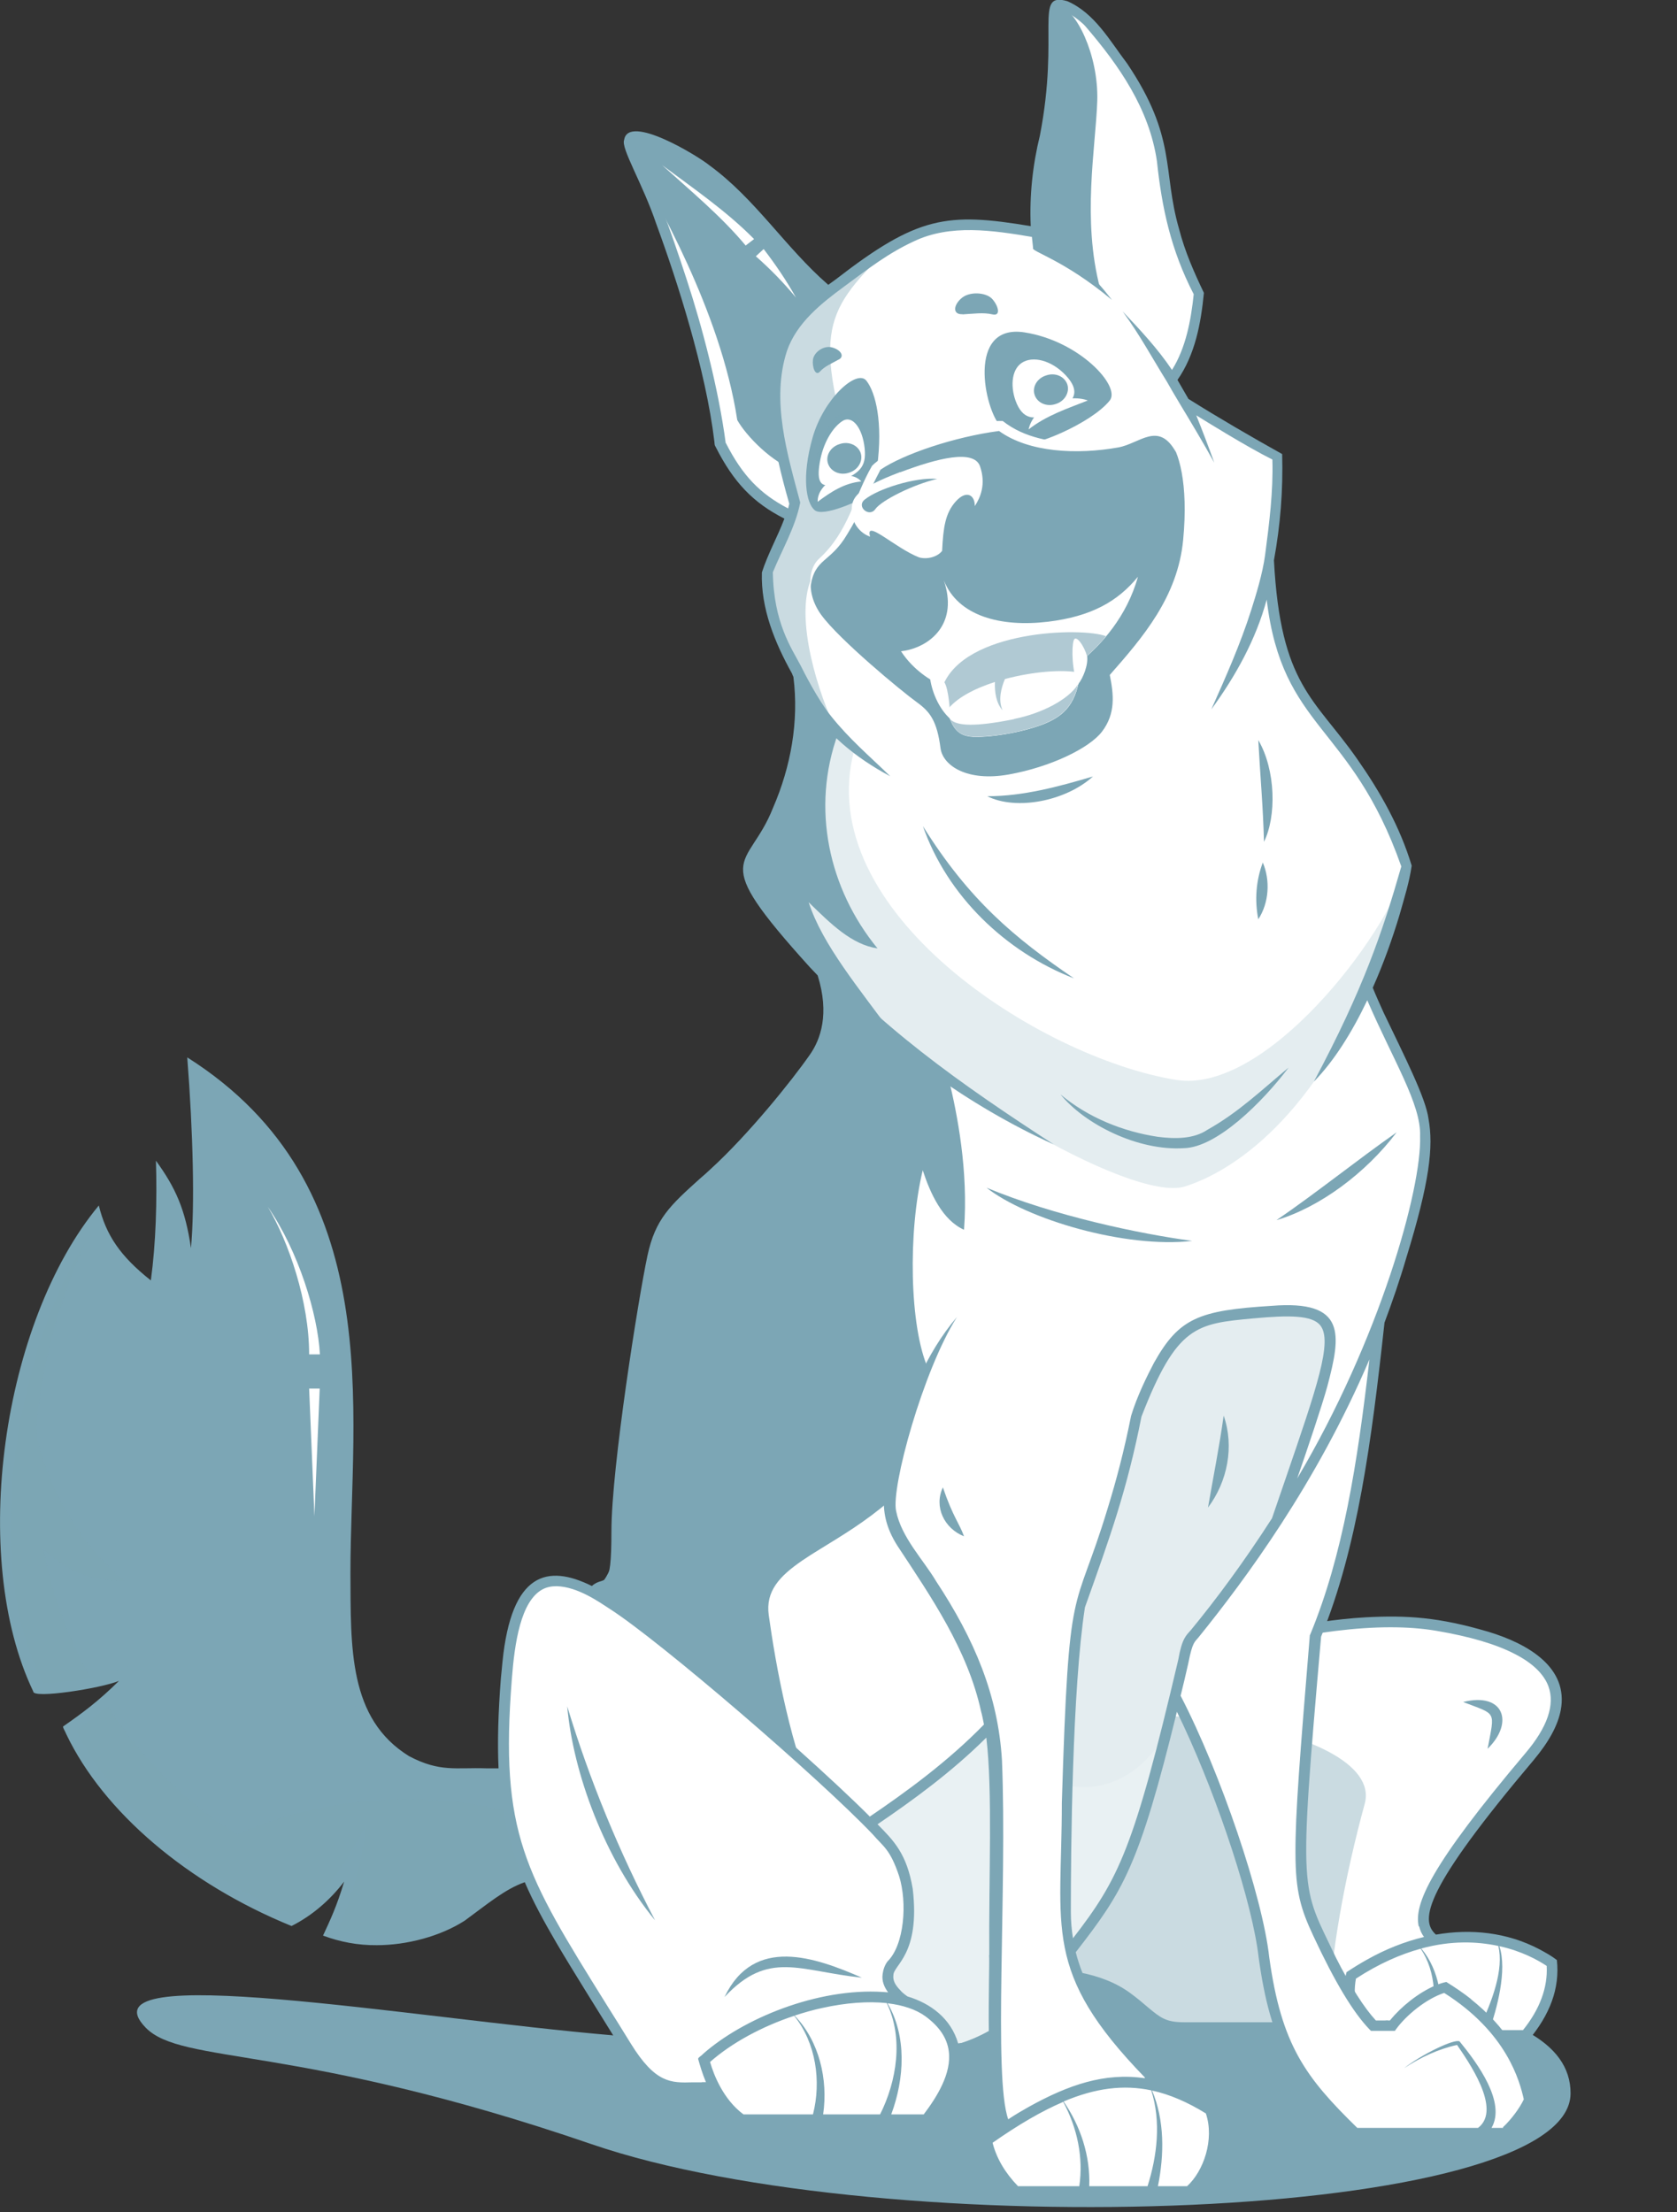 <?xml version="1.0" encoding="UTF-8"?>
<svg id="_x31_4_x5F_814480_xA0_Image" xmlns="http://www.w3.org/2000/svg" version="1.1" viewBox="0 0 857.1 1130.8">
  <rect x="0" y="0" width="857.1" height="1130.8" fill="#333333" stroke="none"/>
  <!-- Generator: Adobe Illustrator 29.2.1, SVG Export Plug-In . SVG Version: 2.1.0 Build 116)  -->
  <defs>
    <style>
      .st0, .st1, .st2, .st3, .st4, .st5 {
        fill: #7ca6b5;
      }

      .st0, .st6, .st2, .st3, .st4, .st7, .st8, .st5 {
        isolation: isolate;
      }

      .st0, .st7 {
        opacity: .2;
      }

      .st9, .st6, .st7, .st8 {
        fill: #fff;
      }

      .st6, .st2 {
        opacity: .6;
      }

      .st3 {
        opacity: .4;
      }

      .st4 {
        opacity: .4;
      }

      .st8 {
        opacity: .8;
      }

      .st5 {
        opacity: .5;
      }
    </style>
  </defs>
  <path class="st1" d="M451.1,1009.1c228.6,0,351.6,8,351.6,60.9,0,65.7-349.8,77.7-500.4,26s-209.3-40.4-227.9-59.6c-33.8-35,135.9-4.8,239,4,55.7,4.7,71.1-31.3,137.7-31.3Z"/>
  <g id="German_Shepherd">
    <g>
      <path class="st9" d="M512,893.9c45.5-34.3,159.1-73.9,222.7-63.1,63.6,10.8,73.4,35.8,47.1,67-70.4,83.5-59.4,89.8-38.3,99.7-1.5,15.4-2.6,24.2-12.2,38.8h-126.1c-13.6,0-15-4.9-28.6-15.1s-36.3-13.2-64.6-13.2v-114.2h0Z"/>
      <path class="st3" d="M512,893.9c45.5-34.3,196.5-12.4,185.5,28.1-10.2,37.5-17.8,77.9-19,114.4h-73.3c-13.6,0-15-4.9-28.6-15.1s-36.3-13.2-64.6-13.2v-114.2h0Z"/>
      <path class="st9" d="M779.7,1040.4c10.2-12.4,14.5-24.7,13.4-37.1-22.8-15.8-60.4-21.5-102.6,6.4-2.6,12.4.9,23.9,7.4,30.7h81.8,0Z"/>
      <path class="st6" d="M779.7,1040.4c5.9-7.1,9.8-14.2,11.8-21.3-19.9,5.2-69.3,1.9-101-9.4-2.6,12.4.9,23.9,7.4,30.7h81.8Z"/>
    </g>
    <g>
      <path class="st1" d="M797.7,874.1c4-21.5-16.2-33.7-37-40-25.4-7.5-41.7-8.5-62.6-7.4-61.5,3.4-149.2,35.7-187.8,65q-1.1.8-1,.8v118.2c77-1.3,63.2,22.3,90.5,28,10.3.7,4.8,0,13.6.3h79.8c1.2,1.7,2.4,3.1,3.7,4.1h84.1c11.1-13.1,16.3-26.7,14.7-41.2-3-2.3-5.6-3.7-9.1-5.6-16.5-8.6-34.8-10.5-52.7-7.4-8.5-7.5-5.7-23.3,50-89.3,7.7-9.2,12.3-17.6,13.8-25.5ZM731,1037.7h-31.9c-5.6-6.4-7.9-16.3-6.1-26.3,11.8-7.7,22.9-12.5,33.1-15.3,8.2,12.2,8,27.9,4.9,41.6ZM790.5,1004.9c.6,11-3.5,22.1-12.1,32.8h-17.2c3.7-10.3,9.3-30.6,5.1-42.9,11.4,2.5,19.7,7.1,24.2,10.1ZM765.8,994.7c2.8,12-2.9,27.9-10.2,43h-19.4c1.5-14.6-.3-30.4-9.8-41.7,15.4-4.2,28.7-3.6,39.4-1.3h0ZM725.3,984.6c.5,2.1,1.3,3.9,2.5,5.5-10,2.4-19.7,6.3-28.8,11.4-3.6,2-7.2,4.2-10.8,6.6-.9,3.3-1.3,7.9-1.2,11.7,0,4.7,1.4,9.7,3.2,13.9h-85.1c-9.2,0-12-2.3-18.6-7.8-2.3-2-4.9-4.2-8.4-6.8-14.8-11.1-35.3-13.6-63.5-13.7v-110.1c22.7-16.7,61.8-34.7,102.6-47.2,46.7-14.2,88.2-19.4,116.9-14.5,17.1,2.9,30.7,6.9,40.4,12,8.9,4.6,14.6,10.2,16.9,16.4,3.4,9.4-.5,20.9-11.8,34.2-48.7,57.7-57,77.1-54.5,88.5h.2Z"/>
      <path class="st1" d="M747.8,870c20.8-5.2,26.2,10.6,12.5,23.9,3.7-19.8,4.8-17.2-12.5-23.9Z"/>
    </g>
    <g>
      <path class="st9" d="M707.7,648.7c-8,75.6-14.2,136.6-35.5,188-9.7,117.3-10.2,126.4,1.7,152s21,39.5,28.1,46.9h9.7c5.4-7.3,16.7-16.8,27-19.6,31.2,19.3,39.8,42.6,43.2,57.7-2.3,5.4-7.7,12.5-12.5,16.8h-76.7c-26.7-26-40.1-42.7-46.6-89.6-4.2-38.3-37.2-130.2-62.2-160.1,7.4-23.6,82.7-152.2,123.8-192h0Z"/>
      <path class="st9" d="M707.7,648.7c-8,75.6-14.2,136.6-35.5,188-9.7,117.3-10.2,126.4,1.7,152s21,39.5,28.1,46.9h9.7c5.4-7.3,16.7-16.8,27-19.6,31.2,19.3,39.8,42.6,43.2,57.7-2.3,5.4-7.7,12.5-12.5,16.8h-14.9c0-13-7.1-25.1-14.6-34.9-9.5,1.6-30.2,8.9-40.1,15-27.1-32.5-49.8-104.3-56.8-148.1-2.6-25.3-8.5-46.7-13.6-67.2,22.9-47.1,46.2-100,35.1-152.3,15.6-22.5,31-42.3,43.3-54.2h-.1Z"/>
    </g>
    <g>
      <path class="st1" d="M302.2,906.6h-68.6c-20.9,0-40.4-11.3-50.6-37.7s-5.2-88.5-5.2-124.7,8.5-141.4-78.8-198.5c2.1,29.8,5.5,87.8-2.1,115.5-.4-22.6-4.3-44.3-14.1-58.8.4,24.7-1.6,44.2-3.4,57.1-12.8-9.4-25.1-21.3-29.8-37.5-42.6,53.7-63.9,169.1-30.2,241.1,19.6,0,38.8-4.7,52-11.1-13.6,15.3-25.3,24.2-35.8,31.5,19.6,42.6,64.9,77.9,113.5,98,15.8-9.1,24.9-19.6,33.1-34.1-3.1,17.7-8.9,31-13.2,40.4,24.3,8.5,55,2.2,72.9-12.3,17.9-14.5,35.8-26.4,60.5-10.2-1.7-17,0-38.3,0-58.8h-.2Z"/>
      <path class="st5" d="M49.6,622c-18.9,38.8-28.3,74.6-30.9,107.1-.9,11.8,14.5,54.8,45,79-16.2,0-28.1-3.8-41.6-16.4,5,25.8,14.3,48.7,25.5,68.3-8.9,2-18.5,3.1-28.2,3.1-33.7-72-12.4-187.5,30.2-241.1h0ZM301.5,943.9c-61.1-37.3-139.5-25.4-179.9-6.2-19.7-11.3-46.6-34.4-68.1-67.9-6.4,5.6-12.4,9.9-18,13.8,19.6,42.6,64.9,77.9,113.5,98,15.8-9.1,24.9-19.6,33.1-34.1-3.1,17.7-8.9,31-13.2,40.4,24.3,8.5,55,2.2,72.9-12.3,17.9-14.5,35.8-26.4,60.5-10.2-.7-6.6-.8-13.9-.7-21.5h-.1Z"/>
    </g>
    <g>
      <path class="st9" d="M689.8,478.9c10.4,36.3,23,54.5,32,76.3,8.9,21.7,12.8,34.2-15.3,116.7-26.8,72.4-72.9,136.3-99.3,167.4-28.1,121-33.3,123.3-69.4,169.6-20.1,25.9-43,38.8-68.6,38.8h-130.8l-58.4-226.2c14.5-.9,35.4-6.4,35.4-38.8s14.1-120.1,18.3-140.2c4.3-20,12.3-25.4,31.7-43.2,19.4-17.8,41.5-45.3,50.9-58.8s14.1-28.8-4.7-61.6h278.2Z"/>
      <g>
        <path class="st0" d="M640.4,671.2c54.1-4.9,46.4,5.3,12.2,106.2-16.8,26-33.2,47.4-45.4,61.9-28.1,121-33.3,123.3-69.4,169.6-20.1,25.9-43,38.8-68.6,38.8-11.1-11.3-38.3-55.9-49.8-99.3,52.3-34.1,102.3-66.4,129.5-131,45.2-138.7,46-142,91.5-146.2h0Z"/>
        <path class="st7" d="M596.2,885.3c-19.3,76.6-27.6,84.1-58.4,123.6-20.1,25.9-43,38.8-68.6,38.8-11.1-11.3-38.3-55.9-49.8-99.3,33.7-21.9,66.4-43.2,92.7-72.7,3.7,38.3,57.7,57,84.1,9.6h0Z"/>
      </g>
      <path class="st7" d="M528.3,578.8c0-25.3-12.5-66.8-12.5-99.9h-104.1c18.7,32.8,14.1,48.1,4.7,61.6s-31.5,41-50.9,58.8-27.5,23.1-31.7,43.2c-4.3,20-18.3,107.8-18.3,140.2s-20.9,37.9-35.4,38.8c0,0,56.6,142.7,90.3,176.4,17.2,0,42.7,1,68.9,2.1-7.8-15.8-15.1-33.8-19.8-51.5,31.3-20.4,61.8-40.2,87.1-66.7-4-22.8-13.2-45.2-31.9-73.6-21.9-28.5-21.7-35-16.5-59.9,5.1-24.6,16.5-54.9,31.1-75.1,9.3-18,42.6-52.4,39.1-94.4h-.1Z"/>
      <path class="st1" d="M515.7,478.9c-11.1,26.4-28.8,40.2-30.8,72.7,4.3,17.6,10.1,46.9,7.8,77-11-4.9-17.2-18.5-21.1-30.4-7.6,31.5-6.8,80.1,2.8,101.5-13.6,29.1-15.5,44.6-19.8,67.5-12.2,10.6-24.7,18-35.4,24.6-3.3,2-6.4,4-9.2,5.9-11.5,7.9-18.8,15.6-17.1,27.9,3.5,25.1,11.2,69.1,26.3,101.4-59.2-18.6-139.4-105.5-139.4-105.5,14.5-.9,35.4-6.4,35.4-38.8s14.1-120.1,18.3-140.2c4.3-20,12.3-25.4,31.7-43.2,19.4-17.8,41.5-45.3,50.9-58.8s14.1-28.8-4.7-61.6h104.3Z"/>
    </g>
    <g>
      <path class="st9" d="M489.2,673.1c-21.3,29-31.6,74.2-34.1,90.1-2.5,15.9,7.4,26.5,19.5,44.9,27.8,42.3,34.6,71.2,34.6,108.3,0,140.6-3.9,156.6,7.7,176,6.6,11,19.3,17,35.8,17h49.1c0-6-3.3-22.6-3.3-37.4-21.4-21.4-54-51.2-54-94.7s1.7-120.6,7.2-156.4c16.6-46.4,28.1-76.7,36.2-137.1-19.9-21.6-64.7-29.4-98.8-10.7h0Z"/>
      <path class="st6" d="M509.2,916.4c0,140.6-3.9,156.6,7.7,176,6.6,11,19.3,17,35.8,17h49.1c0-6-3.3-22.6-3.3-37.4-62.5-19.8-73.1-38.8-89.3-155.6Z"/>
      <g>
        <path class="st9" d="M519.1,1120.2c-7.1-7.1-12.8-15.9-15-26.1,48.5-34.4,78.4-38.2,114.4-15.6,5.4,14.5-.6,33.2-10.8,41.8h-88.6Z"/>
        <path class="st6" d="M519.1,1120.2c-7.1-7.1-12.8-15.9-15-26.1,42.7,6.1,86.8,6.2,116,1.7-1.3,9.8-6.1,19.1-12.4,24.4h-88.6Z"/>
      </g>
    </g>
    <g>
      <path class="st9" d="M258.8,858c2.8-36.1,11.2-63.1,45.9-43.2,34.7,19.9,138,111.9,150.8,129.5,12.8,17.6,11.1,49.1,0,60.2-5.5,9.5,2.3,16.2,17.9,25.4v37.1h-114.8c-13.9,0-23.5,3.6-38.6-21-51.4-83.4-68-101.1-61.2-188h0Z"/>
      <path class="st7" d="M258.8,858c2.8-36.1,11.2-63.1,45.9-43.2,95.5,132.7,121.6,151,93.2,187.9-9.9-1.8-23.7,13-27.5,18,6.5,9.8,36.1,4,44.9,9.2v37.1h-56.6c-13.9,0-23.5,3.6-38.6-21-51.4-83.4-68-101.1-61.2-188h0Z"/>
      <g>
        <path class="st9" d="M379.1,1083.6c-10.2-7.1-16.5-19.6-19.3-30.4,30.4-27.8,90.9-42.3,114.8-24.7,23.9,17.6,10.8,39.8-1.1,55.1h-94.4Z"/>
        <path class="st8" d="M379.1,1083.6c-10.2-7.1-16.5-19.6-19.3-30.4,32.7,9.7,106.8,12.2,127.8,2.7-1.5,10-8,19.8-14.1,27.7h-94.4Z"/>
      </g>
    </g>
    <g>
      <path class="st9" d="M428.2,152.8c-30.1-20.2-51.4-68.7-100-82.4-11.3-3.2-6,7.1-.3,18.5s34.1,84.9,40,138c10.8,21.6,23,32.5,47.4,41.5-8.2-22.4-26.7-89.8,12.8-115.6h.1Z"/>
      <path class="st1" d="M428.2,152.8c-30.1-20.2-51.4-68.7-100-82.4-11.3-3.2-6,7.1-.3,18.5s40.3,69,48.9,125.8c4.4,7.9,17.9,22.1,30.8,26.2-6.2-29.4-7.8-69.5,20.6-88.1h0Z"/>
    </g>
    <g>
      <path class="st9" d="M425.4,147.7c35.1-26.7,49.3-35.5,82.7-31.8,53.4,5.9,52.5,13.4,97.3,90.1,17.4,10.6,33.6,21,47.2,27.6.6,17.3-1.7,40.6-4.3,52.8,1.8,31.7,5.5,56.8,27.4,83,23,27.5,36.8,52.7,43,73.7-29.8,118.9-86.2,154.9-113.4,163.3-27.2,8.4-135.3-53.8-190-115.3-33.3-37.4-36.2-45.5-28.9-55.7,10.8-15.1,27.8-51.4,21.6-90.9-10.3-18.3-16.5-34.3-15.9-52.3,4.8-11.3,10.9-22.7,14-34.7-20.5-69.9-8.1-89,19.3-109.8h0Z"/>
      <path class="st3" d="M425.4,147.7c10.8-8.2,19.6-14.7,27.5-19.6-33.2,32.9-37.7,42.7-12.6,123,1,25-9.9,34.3-25.8,45.1-8.3,20,3.4,58.1,13.7,78.9-4.5-4.8-14.7-15.2-20.2-30.5-10.3-18.3-16.5-34.3-15.9-52.3,4.8-11.3,10.9-22.7,14-34.7-20.5-69.9-8.1-89,19.3-109.8h0Z"/>
      <path class="st0" d="M718.8,443.1c-4.3,17.2-9.2,32.7-14.4,46.6-31.1,82.2-75.7,109.6-98.9,116.8-27.2,8.4-135.3-53.8-190-115.3-33.3-37.4-36.2-45.5-28.9-55.7,10.8-15.1,27.8-51.4,21.6-90.9,6.2,15.3,21.6,34.6,28.4,38.8-22.2,82.4,95.1,157.4,164.5,168.6,45.6,7.4,107.2-73,117.8-108.8h0Z"/>
      <path class="st1" d="M457.5,530.7c-15.6-12.7-30.1-26.2-42.1-39.6-33.3-37.4-36.2-45.5-28.9-55.7,10.8-15.1,27.8-51.4,21.6-90.9,3.2,7.9,12.3,23,20.2,30.5-13.9,38.2-4.7,79.4,20.2,109.8-13.3-2-23.8-12.5-35.2-23.6,7.1,21.9,25.8,44,44.3,69.4h-.1Z"/>
    </g>
    <g>
      <path class="st9" d="M530.5,126.1c-2.6-21-.4-38.6,3.7-56.2,4-16.9,4.7-44.6,4.5-63.3,0-8.9,13.1-.5,19.9,7.7,20.7,25,32.9,46,35.8,73.3,2.8,27.3,9.9,46.7,18.2,62.6-1.7,19.5-7.2,35.7-14,44.1-12.4-20.7-37.3-55.3-68.1-68.1h0Z"/>
      <path class="st1" d="M540.9,2.8h0c-1.3.3-2.1,1.5-2.1,3.7.2,18.7-.6,46.4-4.5,63.3-4.1,17.6-6.3,35.2-3.7,56.2,11.5,4.8,22.2,12.6,31.7,21.6-9.4-35.4-2.3-72.2-1.5-96,.7-23.9-11.1-47.1-19.8-48.9h-.1Z"/>
    </g>
    <g>
      <path class="st1" d="M511.3,217.7c-8-8-17.6-52.4,12.3-47.8,28.2,4.4,49.3,27.6,43.6,34.8-9.5,11.9-40.3,24.4-44.5,21.8-3.1-2-7.6-5.1-11.3-8.9h0Z"/>
      <path class="st1" d="M448.3,238.6c3-22.6-.7-37.9-5.5-44s-21.8,9-27.5,29.1-3.3,33.5,1.1,37.1c4.3,3.5,22-4.2,31.1-9.6.3-3.7.3-8.7.9-12.5h-.1Z"/>
      <path class="st1" d="M491.9,160.7c5.5-.3,10.7-1.1,15.3,0,4.7,1.1,2.9-4.8-.3-8.1-3.2-3.2-11.6-3.8-15.7,0-4.2,3.8-4.1,8.3.7,8h0Z"/>
      <path class="st1" d="M428.6,183.8c-3.5,2-7.1,3.4-9.5,6.1s-4.1-2.4-3.6-6.1c.5-3.7,5.4-7.4,9.8-6.2s6.5,4.5,3.4,6.2h0Z"/>
      <g>
        <path class="st1" d="M448.3,238.6c-8.1,13.1-14.9,38.3-26.4,45.6-8.6,5.4-10.6,18.6-2.1,30.2,9.1,12.5,40.9,38.9,49,44.7,6.6,4.8,10.1,9.5,11.9,23.4,1.2,8.8,13.5,17.2,34.8,13.4,21.3-3.8,41.2-13.4,47.7-21.9,7.1-9.3,6-19,4-29,16.8-19.1,34.7-39.8,37.5-69,2.8-29.3-2.4-45.6-7.1-50.8-4.7-5.3-13.8-3.3-19.3.1-5.5,3.4-46.5,8.5-66.9-7.7-18.7,1.7-51.6,11.9-63.1,20.9h0Z"/>
        <path class="st9" d="M577.9,223.7c-8,3.4-17.5,3.2-26.2,3.1-13.8-.7-28.1-2.8-39.2-11.6-9.2-.4-23.9,3.7-37.7,8-3.6,1.5-21.9,7.5-29.1,14.9-9.2,15.8-11.9,33.7-27.1,47.5-3.8,3.5-4.9,9.3-4.3,14.2,2-14.6,10.1-12,18.7-26.7,6.6-10.6,11.2-22.1,17-33,11.7-8,37.9-16.8,60.6-19.8,15.2,11,39.8,12.2,61,8.4,11-2,20.5-13.6,29.4,2.4-3.2-11.4-12.4-12.1-23.1-7.6v.2Z"/>
        <path class="st1" d="M593.1,272.4c-.7-7.5-6.3-13-14.7-10.4,23.3-1.2,6.2,37.5-21.7,47.8-18.7,7.3-59,11.8-70.7-12.5-.4-.7-.5-1.2-.8-1.7h0c-1.8-.6-4.7.4-5.1,1.9.5,1.3.7,1.7,1.2,4.6,2.6,13.4-4.1,24.2-18.7,27.7-7.5,2.2-19.6,1.9-22.2-7,2.5,19.7,46.5,16.1,46.9-14.3,17.4,17.3,53.6,14.5,75.2,4.7,11.8-5.2,32.9-23.3,30.7-40.9h0Z"/>
        <path class="st9" d="M481.9,350.8c-5.9-2.7-15-8.1-21.4-17.9,1.4-.2,2.9-.4,4.3-.8,11.6-3,24.8-14,17.6-35.4,7.2,18.2,29,24,53.2,21.1,22.1-2.7,35.6-10.3,46-23-5.8,20.7-18.8,34.6-29.1,43.2-.9,20.3-7.6,26.7-16.3,30.9-8.7,4.2-25,7.6-36.7,7.8-11.7.2-14.6-5.5-17.6-25.8h0Z"/>
        <g>
          <path class="st1" d="M498.2,258.8c-4.7,3.8-10.1,9.5-16.6,22.8-3.3,1.3-7.9,2.4-11.8,3.3-12.6-2.6-21-7.6-25-10.6-5.7-5.1-5.7-11.2-5.7-11.2l58.2-19.5s2.4,7.2.9,15.1h0Z"/>
          <path class="st9" d="M460.1,241.4c19.1-7.2,37.7-11.9,40.8-3,3.1,9.1.2,15.9-2.7,20.3.1-5.7-4.3-8.4-9.7-2.4-5.4,6-6.4,13.3-7,25.3-2.4,3.1-7.7,4.5-11.8,3.3-12.3-4.8-27.8-20-25-10.6-5-1.6-9.5-7-9.4-13.5,0-6.4,2.2-10.9,24.8-19.5h0Z"/>
          <path class="st1" d="M441.9,255.4c6.7-5.5,25.9-11.6,37.1-10.6-12.1,2.8-28.4,10.9-31.6,15.4-3.1,4.5-9.9-1.2-5.5-4.8h0Z"/>
        </g>
        <g>
          <path class="st9" d="M481.9,350.8c11-28.8,71.2-30.3,83.5-25.6-4.3,5.1-8.8,9.3-12.8,12.7-.9,20.3-7.6,26.7-16.3,30.9-8.7,4.2-25,7.6-36.7,7.8-11.7.2-14.6-5.5-17.6-25.8h-.1Z"/>
          <path class="st2" d="M518.3,367.5c13.6-2.7,27.5-9.6,32.7-17.7-2.6,11.2-8.1,15.8-14.8,19-8.7,4.2-25,7.6-36.7,7.8-7.5.1-11.3-2.1-13.9-9,3.4,3.6,12.8,4,32.7,0h0Z"/>
          <path class="st2" d="M481.9,350.8c.7,4.8,1.4,8.8,2.3,12.1,4.4-6,13.7-10.9,24.3-14.3-.2,5.2.6,10.7,3.9,14.5-2.3-5.2-.8-11.2,1.2-16,14.2-3.8,29.7-5.1,38.4-3.2.2-1.9.4-3.9.5-6,4.1-3.4,8.6-7.6,12.8-12.7-12.3-4.7-72.5-3.2-83.5,25.6h.1Z"/>
          <path class="st9" d="M482.7,348.9c-1.7-2.8-7.8-6.3-7.5-3.4.8,7.8,4.6,16.7,10.4,21.9,0-4-.7-14.9-2.9-18.6h0Z"/>
          <path class="st9" d="M555.6,335.2c.7,4.6-2,11.4-4.6,14.6-3.1-6.1-3.4-18.6-2.3-22.3,1.1-3.8,5.7,3.2,6.8,7.8h0Z"/>
        </g>
        <g>
          <circle class="st1" cx="514.3" cy="289.2" r="2.9" transform="translate(146.5 750.5) rotate(-80.8)"/>
          <circle class="st1" cx="523.7" cy="302.8" r="2.9"/>
          <circle class="st1" cx="537.5" cy="290.9" r="2.9"/>
          <circle class="st1" cx="466" cy="302.8" r="2.9"/>
          <circle class="st1" cx="464.5" cy="318" r="2.9"/>
          <circle class="st1" cx="451.8" cy="311.4" r="2.9"/>
        </g>
      </g>
      <g>
        <g>
          <path class="st4" d="M547.4,192.5c7.5,10.6-4.2,15.9-11.5,19-7.3,3.2-14.1,3.8-18.2-6.2-3.6-8.8-3.5-19,2.9-23.2,6.7-4.4,19.2-.3,26.7,10.4h0Z"/>
          <path class="st9" d="M545.8,193.1c9,10.8-2.6,15.3-9.9,18.4-7.3,3.2-13.3,3.2-16.9-6.8-2.7-7.6-2-16.7,4.2-19.8s15.9.2,22.6,8.2h0Z"/>
          <path class="st9" d="M525.7,219.5c2.7-12.3,19.7-18.6,30.3-14.8-10.6,4.2-21.1,7.6-30.3,14.8Z"/>
        </g>
        <g>
          <path class="st4" d="M443.3,228.9c-.2,10.2-4.2,13.2-16.3,18.1-8.7,3.5-11.1-2-9.7-12.2s7.3-21.2,14.5-24.4c5.9-2.6,11.7,8.2,11.5,18.5h0Z"/>
          <path class="st9" d="M441.9,229c1.1,10.2-2.9,13.2-14.9,18-8.7,3.5-9.7-2.2-7.7-12.3,1.9-9.3,6.7-16.6,11.3-19.5,5.1-3.2,10.2,3.7,11.3,13.8h0Z"/>
          <path class="st9" d="M417.9,256.5c-.3-10,15.6-17.9,22.3-10.4-8.6.8-15.5,5.3-22.3,10.4Z"/>
          <path class="st1" d="M439.9,231.6c1.3,4-1.3,8.6-5.9,10-4.6,1.6-9.4-.5-10.8-4.6s1.3-8.6,5.9-10c4.6-1.6,9.4.5,10.8,4.6Z"/>
          <path class="st1" d="M545.5,196.5c1.3,4-1.3,8.6-5.9,10-4.6,1.6-9.4-.5-10.8-4.6s1.3-8.6,5.9-10c4.6-1.6,9.4.5,10.8,4.6Z"/>
        </g>
      </g>
    </g>
    <g>
      <path class="st1" d="M471.7,422.3c23.6,37.8,46.8,57.1,77.2,77.8-34.9-13.5-64.8-42.2-77.2-77.8Z"/>
      <path class="st1" d="M646,430.3c-.4-17.3-2-34.8-2.9-52,9,15.4,9.3,39.2,2.9,52Z"/>
      <path class="st1" d="M542.1,559.5c14,11.7,31.7,18.9,49.7,21.6,8.6,1.1,18.2,1.2,25.3-3.6,15.9-8.9,27.8-20.4,41.5-31.8-13.3,17.6-36.6,40.8-53.5,41.2-23.6,1.5-50.8-12.3-63.1-27.5h0Z"/>
      <path class="st9" d="M381.1,125.5c-12.6-15.1-28.1-27.9-42.7-41.1,16.1,12,32.9,23.5,47,37.8l-4.3,3.3Z"/>
      <path class="st9" d="M390.3,127.3c6,7.8,11.7,16.2,16.5,24.8-6.2-7.5-13.1-14.6-20.5-21.1l4-3.7Z"/>
      <path class="st9" d="M158,692.3c0-27-10.5-57.6-21.1-75.4,15.7,22.7,25.5,54.8,26.6,75.4h-5.5Z"/>
      <polygon class="st9" points="163.4 709.8 160.7 775 158 709.8 163.4 709.8"/>
      <path class="st1" d="M645.4,440.9c3.9,9.1,3.2,20.6-2.3,29-1.9-9.7-1.2-19.7,2.3-29Z"/>
    </g>
    <g>
      <path class="st1" d="M625.4,723.6c5.5,15.7,2,33.7-8,47,2.7-15.8,5.8-31,8-47Z"/>
      <path class="st1" d="M440.5,1010.9c-32-3.3-47.6-14.3-70.2,9.9,15.1-31.6,46.5-20.2,70.2-9.9Z"/>
      <path class="st1" d="M289.9,872.2c11.5,37.9,26.5,74.3,44.9,109.4-26-31.7-41.9-75.5-44.9-109.4Z"/>
      <path class="st1" d="M504.2,607.1c34.8,14.5,78.4,23.6,105.1,27.2-34,3.9-84.4-10.9-105.1-27.2h0Z"/>
      <path class="st1" d="M652.4,623.7c20.6-14.1,40.9-30.5,61.4-44.9-15.8,20.9-39.3,38.3-61.4,44.9Z"/>
      <path class="st1" d="M504.6,407c18.4,0,36.4-4.9,54-10.1-14,12.7-39.3,17.5-54,10.1h0Z"/>
      <path class="st1" d="M481.9,760.3c5.2,15.2,8.4,18.3,10.8,25-10.1-4-15.5-15.1-10.8-25Z"/>
      <path class="st1" d="M751.9,1021.9c-3.9-3.1-8.2-6-12.7-8.8-1.6.3-3.7,1-5.4,1.7-9,3.8-17.8,11.1-23.2,17.7-.5.7-.7,0-2.7.3h-4.7c-6-6.5-12.9-17.3-20.5-32.3-17.8-37.7-19.3-28.6-7.5-163.9,18.7-45.8,25.8-99.9,32.4-160.5,4-10.7,7.8-21.7,11.1-33,12-38.9,14-57,11.4-71.2-1.4-10.7-12.2-31.8-23-54.4-1.7-3.8-3.7-8.2-5.5-12.6,5.4-12.1,10-24.9,13.8-37.6,2.3-8.3,4.9-16.3,6.1-24.8-6-19.9-16-37.6-27.9-54.6-21.8-31.2-39.1-37.4-42.5-101.5,3.3-18,4.7-35.7,4.2-54.3-15.4-8.6-32.3-18.4-47.9-28.2l-5.6-9.7c9-12.9,12-28.9,13.5-44.5-5-10.5-9.7-21-12.7-32.7-8.6-29.8-1-46.6-26.5-84.5-8.9-11.7-16.6-25.8-30.6-31.9-17.3-5-3.8,15.7-14,68.6-3.7,15-5.4,30.8-4.7,46.4-42.9-7.2-57.9-5.1-99.5,27.1-1.4,1-2.7,2-4,2.9l-.2-.2c-21.5-18.7-37.1-43.8-60.4-60.8-5.8-4.8-41.6-26.7-43.7-13.1-1.8,4.2,9.5,22.4,16.4,42.9,10.6,28.8,25.3,74.5,29.7,111.2.2,1.8,0,1.7.7,2.9,9.1,18,19.1,28.5,35.1,36.6-3.5,9.3-8.5,18.1-11.5,27.5-.6,18.4,6.6,35.9,15.4,51.7.2.6.4,1.1.7,1.7,2.9,22.7-1.3,45.9-10.4,66.9-12.9,32.7-34.2,22.9,18.8,81.5,1.3,1.4,2.7,2.8,4,4.2,6.2,19.8,1.4,32.8-3.9,40.4-9.6,13.8-31.6,41-50.5,58.3-2,1.9-3.9,3.6-5.8,5.2-15.2,13.7-22.8,20.6-26.8,39.4-4.6,21.5-18.4,108.3-18.4,140.7s-3.4,22.1-10,28.1c-22.6-11.2-41.1-7.2-45.7,38.9-.3,2.7-.5,5.7-.8,8.2-1.4,17.9-1.8,32.8-1.2,46.1h-6.4c-15.4-.5-23.5,2.1-39.3-6.2-31.1-19.2-29.8-55.5-30-93.6,0-82.8,19.9-198.3-83.4-263.6,3,38.6,3.9,76,1.9,97.5-2.9-19.9-7.9-30.9-17.9-44.7.6,20.5,0,42-2.6,61.2-15.7-12.4-22.9-23.2-26.6-38.3C1,675.9-15.9,796,17,864.6c-.3,3.9,34.7-1.6,43.8-5.4-10.7,10.6-18.8,16.5-28.4,23.2-.7.2,1,2.7,1.5,4.1,19,39.7,61.9,76.3,115.1,98,10.7-5.4,19.8-13.4,26.9-22.7-3.9,13-7.3,20-10.8,27.6,8.6,3.2,17.7,5,27.5,4.9,15.2,0,32.5-4.5,45-12.6,11.1-8.1,20.5-16.1,30.6-19.6,4.3,10,9.8,20.1,16.4,31.4,8.3,14.1,20.9,34.1,28.8,46.9,12.4,21,20.8,29.8,36.3,29.4h13.8c2.7,4.8,6.4,9.7,11.6,14.2,3.7,2.8,2.9,2.3,3.8,2.3h95.9c7.8-9.9,16.6-23,15.8-36.4,5.4-.5,10.2-1.4,14.9-3.5.4,16.9,1.8,33.4,5.4,39.9-3.3,2.2-6.6,4.5-9.7,6.7,1.8,9.2,5.6,17.3,12.3,25.2,1.5,1.8,4.8,5.2,4.6,4.8h90.6c12.3-9.5,18.6-32,12-46.3-9.1-5.8-17.7-9.7-25.9-12.1-15.6-15.5-37.5-37.5-45-66.7,24.3-31.3,32.3-43.8,51.7-122.9,1.1,2.3,2.3,4.7,3.4,7.1,18,38.6,35.3,91,38.4,118.6,6.1,44,17.3,62.9,48.3,92.5h78.8c5.8-5.1,12.1-12.9,14.3-19.3-4.9-22.2-15.8-38.3-32.8-51.9h0ZM370.9,226.5c-3.7-28-12.2-60-19.8-83.2-9.1-28.1-17.1-49.1-22.6-59.6-.9-2.2-6.9-12.8-2.6-11.1,44.8,11.8,63.2,50.4,93.2,76.5-27,22.1-33.8,45.6-15.7,108.4-.2.8-.4,1.6-.6,2.4-14.4-7.5-23.4-16.9-31.8-33.4h0ZM258.8,858h-1.6,1.6ZM240,973.5c-17.4,14.1-45.3,19.2-67.4,12.7,6-13.1,10.8-27,14.9-53.8-11,19.3-17.6,33.3-37.6,45.4-1.8,2.3-25.3-11.1-30.3-13.6-33.8-19.2-60.8-44.4-76.5-71.8-8.3-15.8-5.5,3.3,39.3-48.7-19.6,10-34.4,15.9-60.3,16.7-33.7-63-11.7-181.7,26.6-232.7,7.5,18,20.9,28,32.8,36.7,2.5-16.6,4-33.4,4.1-51.2,7.8,17.7,8.8,39.8,8.9,66.8,11.6-37.7,11.5-59.7,7.6-128.8,96.3,69.9,68.8,185.4,72,275.3,1,31.2,5.2,62.1,36.5,77.9,6.6,3.3,17.1,5.2,23.1,5h21.6c1.4,18.1,4.9,33,10.9,47.9-9.2,3.2-17.7,9.5-26.2,16.3h0ZM358.7,1064.4h-4.7c-11,.3-19,.6-31.6-19.8-4.3-7-8.3-13.4-12.2-19.6-42.1-67.6-54.8-88-48.6-166.8,1.4-18.2,4.5-39.8,15.7-45.8,2.1-1.1,4.4-1.6,7.1-1.6,11,.2,22.4,8.5,27.1,11.5,25.9,16.6,106.9,86.3,134.6,115.4,5.3,6.2,8.8,7.4,13.4,21.2,4.3,13.6,2.7,35.3-5.9,43.7-1.5,2-2.2,4.3-2.5,6.5-.5,3.5.8,6.6,2.8,9.3-.9,0-1.8-.2-2.7-.2-33.5-2.1-71.5,13.6-92,31.8-.7.9-2.2,1.5-2.4,2.4.9,3.2,2.1,7.4,4,11.9h-2.2.1ZM415.4,1080.8h-35.4c-10.3-7.6-15.2-20.2-17.1-26.8,11-9.7,26.4-18.1,43-23.6,11.2,13.9,13.9,33.6,9.6,50.4h-.1ZM420.7,1080.8c2.6-17.9-2-37.5-14.6-50.5,4.6-1.5,9.4-2.9,14.1-3.9,12.2-2.7,23.5-3.5,33-2.5,8.7,17.8,5.1,40-3.4,56.9h-29.2.1ZM472.1,1080.8h-16.6c6.8-18.3,8-40-1.9-56.8,7.9.9,14.6,3.2,19.3,6.6,7.2,5.3,11.1,11.1,12,17.8,1.6,11.5-6.3,23.8-12.8,32.4ZM505.5,999.3c.3,2.5-.4,21.3-.1,41-1.9,1.2-5.9,3.3-15.7,4.2-3.7-12.8-14.2-20.5-25.9-24-1.7-1.2-3.1-2.4-3.6-3.1-2.8-2.8-3.9-5.2-3.6-7.7,0-5.4,13.8-10.5,9.9-44.1-3-18.1-9.8-24.8-18-33.1,17.8-12.1,37.8-26.6,55.6-44.3,3.3,27.5,1.2,71.6,1.5,111.2h0ZM551.5,1117.5h-31.2c-6.6-6.8-11-14.3-13-22.2,13.3-9.3,25.1-16.2,36.1-20.9,7.2,13.3,10.4,28.5,8.2,43.2h0ZM616.3,1080.3c4.5,13.3-1.2,29.6-9.6,37.2h-14.9c3.3-16.3,3.4-33.8-3-48.9,9.1,2,18.1,5.9,27.5,11.7h0ZM586.5,1117.5h-29.8c.6-15.6-4.5-30.8-13.1-43.3,16.3-6.9,30.6-8.7,44.8-5.7,5.1,16,3,33.6-1.9,49ZM585,1062.3c-20.4-3-39,3.4-59.3,14.7-3.2,1.8-6.8,3.9-10.4,6.3-7.7-21.5-.5-117.4-3.2-183.5-2-33.2-14-61.7-33.7-91.6-6.4-10.8-17.7-22.3-20.4-35.8-2.7-11.9,13.8-72,31.1-99.2-16.2,19-25.4,42.8-32,66.7-3.9,17.5-10.6,31.2,1.6,50.3,17.4,26.4,35.8,53.1,42.7,84.5.6,2.1,1,4.3,1.5,6.8-18.4,18.9-39.7,34.4-58.4,47.1,0,0,0,0-.1-.2-17.4-17.5-53.9-50.2-82-73.5-17.2-13.4-37-31.3-54.7-41.5,6.9-7,10.4-17.3,10.4-30.8,0-31.5,13.8-118.9,18.3-139.6,3.6-17.1,9.9-22.7,25.1-36.5,1.8-1.7,3.7-3.4,5.8-5.2,19.2-17.6,41.6-45.3,51.3-59.3,5.1-7.3,9.8-19.1,6.8-35.9,29.6,29.2,69.2,59,113.2,78.9-46.1-29.9-91.7-61.6-127.4-103.8-3.8-5.5-30-31.1-23.4-41.5,16.2-23.6,25.5-52,24.5-80.7,9.9,15.8,24.7,28.2,42.7,37.8-10.8-10.5-20.9-19-30.3-30.8-6.7-8.3-14-22.8-15.6-26-4.5-8.6-13.7-21.6-14.1-47.5,4.8-11.7,11.5-23,14-35.6-6.6-24.8-15-52.2-6.8-77.5,5-14.5,17.8-24.5,29.2-32.9,12.6-9.3,22.4-17,35.8-23.2,18.5-8.8,40-5.6,60.2-2.2.2,1.9.4,3.7.6,5.6-1.4,1.8,15.4,5.8,40.3,26.6-9.3-12-20.7-23.9-35.1-29.4-1.6-14.4-1-28.6,1.6-42.9,2.5-11.9,5-23.6,5.7-35.8,1-13.1,1.2-26.4,1.2-39.4.2-2.7,10.4,4.5,13.1,7.7,17.2,20,32.6,42.2,36.5,68.9,2.5,23.5,7,45.2,18.8,68-1.4,13.3-4,27.4-11.1,38.7-7.3-10.9-16.3-20.5-25.2-29.9,8.7,11.9,14.9,23.5,22.6,35.9,1.3,2.3,3.8,6.7,7.2,12.3s11.7,19.4,17,29.1c-2.9-8.1-6-16.2-9.2-24.2,4.5,2.8,25.7,16,38.9,22.6.5,16.3-1.6,32.6-3.7,48.7-1.3,9.7-4.7,20.6-7.1,28.2-5.5,17.3-12.9,34-20.4,50.8,12.4-17,22.8-35.7,28.3-56.1,8,66.8,43,63.1,68.8,136.4-9.6,33.4-19.3,62.4-44.7,110,10.3-10.5,19.5-25.2,27.3-41.6,13.2,30.6,27.6,53.2,27,69.4.9,27-20.8,104.2-62.8,175,5.2-15,12.7-37.2,15.4-47.1,7-26.4,9.9-44.2-28.5-41.1-37.3,2.3-47.3,6.3-60.1,29.1-3.4,6.5-8.6,16.9-11.7,27.1-3.6,18-7.5,32.8-12,47.4-17.3,57-19.8,31.9-23.4,150.4,0,64.4-10.2,86.2,42.5,140.5l-.2.3ZM548.4,990.8c-.7-4.3-1.1-8.8-1.1-13.5,0-32.8.7-113.6,7.2-155.7,12.9-36.1,21.5-60,28.9-97.5,18.1-46.6,28-47.5,57.3-50.2,18.5-1.7,30-1.6,34.1,3.6,6.4,8.1-1.7,31.5-17.7,78.2-2.2,6.5-4.5,13.1-7,20.4-14.2,22.1-28.4,41.3-41.5,57.2-2.4,2.7-4.5,4.2-6.4,15.1-22.7,96.6-30.2,111.8-53.9,142.5h.1ZM768.3,1087.7h-6c7.5-13-7-32.8-16.3-44.2-2.4-1.6-19.4,6.6-28.4,13.7,8.4-5.6,17.8-9.9,27.1-11.9,5.2,7.7,23.3,32.9,10.7,42.4h-61.7c-26.5-25.9-38.8-42.3-45-87.2-3.4-31-24.9-94.4-45.3-133.7,1.3-5.2,2.6-10.7,3.9-16.5,2.2-11.2,3.3-10.9,5.3-13.4,23.9-29.6,60.3-78.7,87.3-142-6.1,52.9-13.5,100.2-30.3,140.7l-.2.4v.4c-5,60.7-7.4,90.8-7.3,110.6,0,20.1,2.8,29.1,9.2,42.7,10.9,23.4,20.3,39,28.6,47.6l.8.8h12.2l.8-1.1c5-6.8,15-15.2,24.4-18.3,32.1,20.3,38.6,45.1,40.7,54.4-2.1,4.5-6.5,10.4-10.7,14.3l.2.3Z"/>
    </g>
  </g>
</svg>
